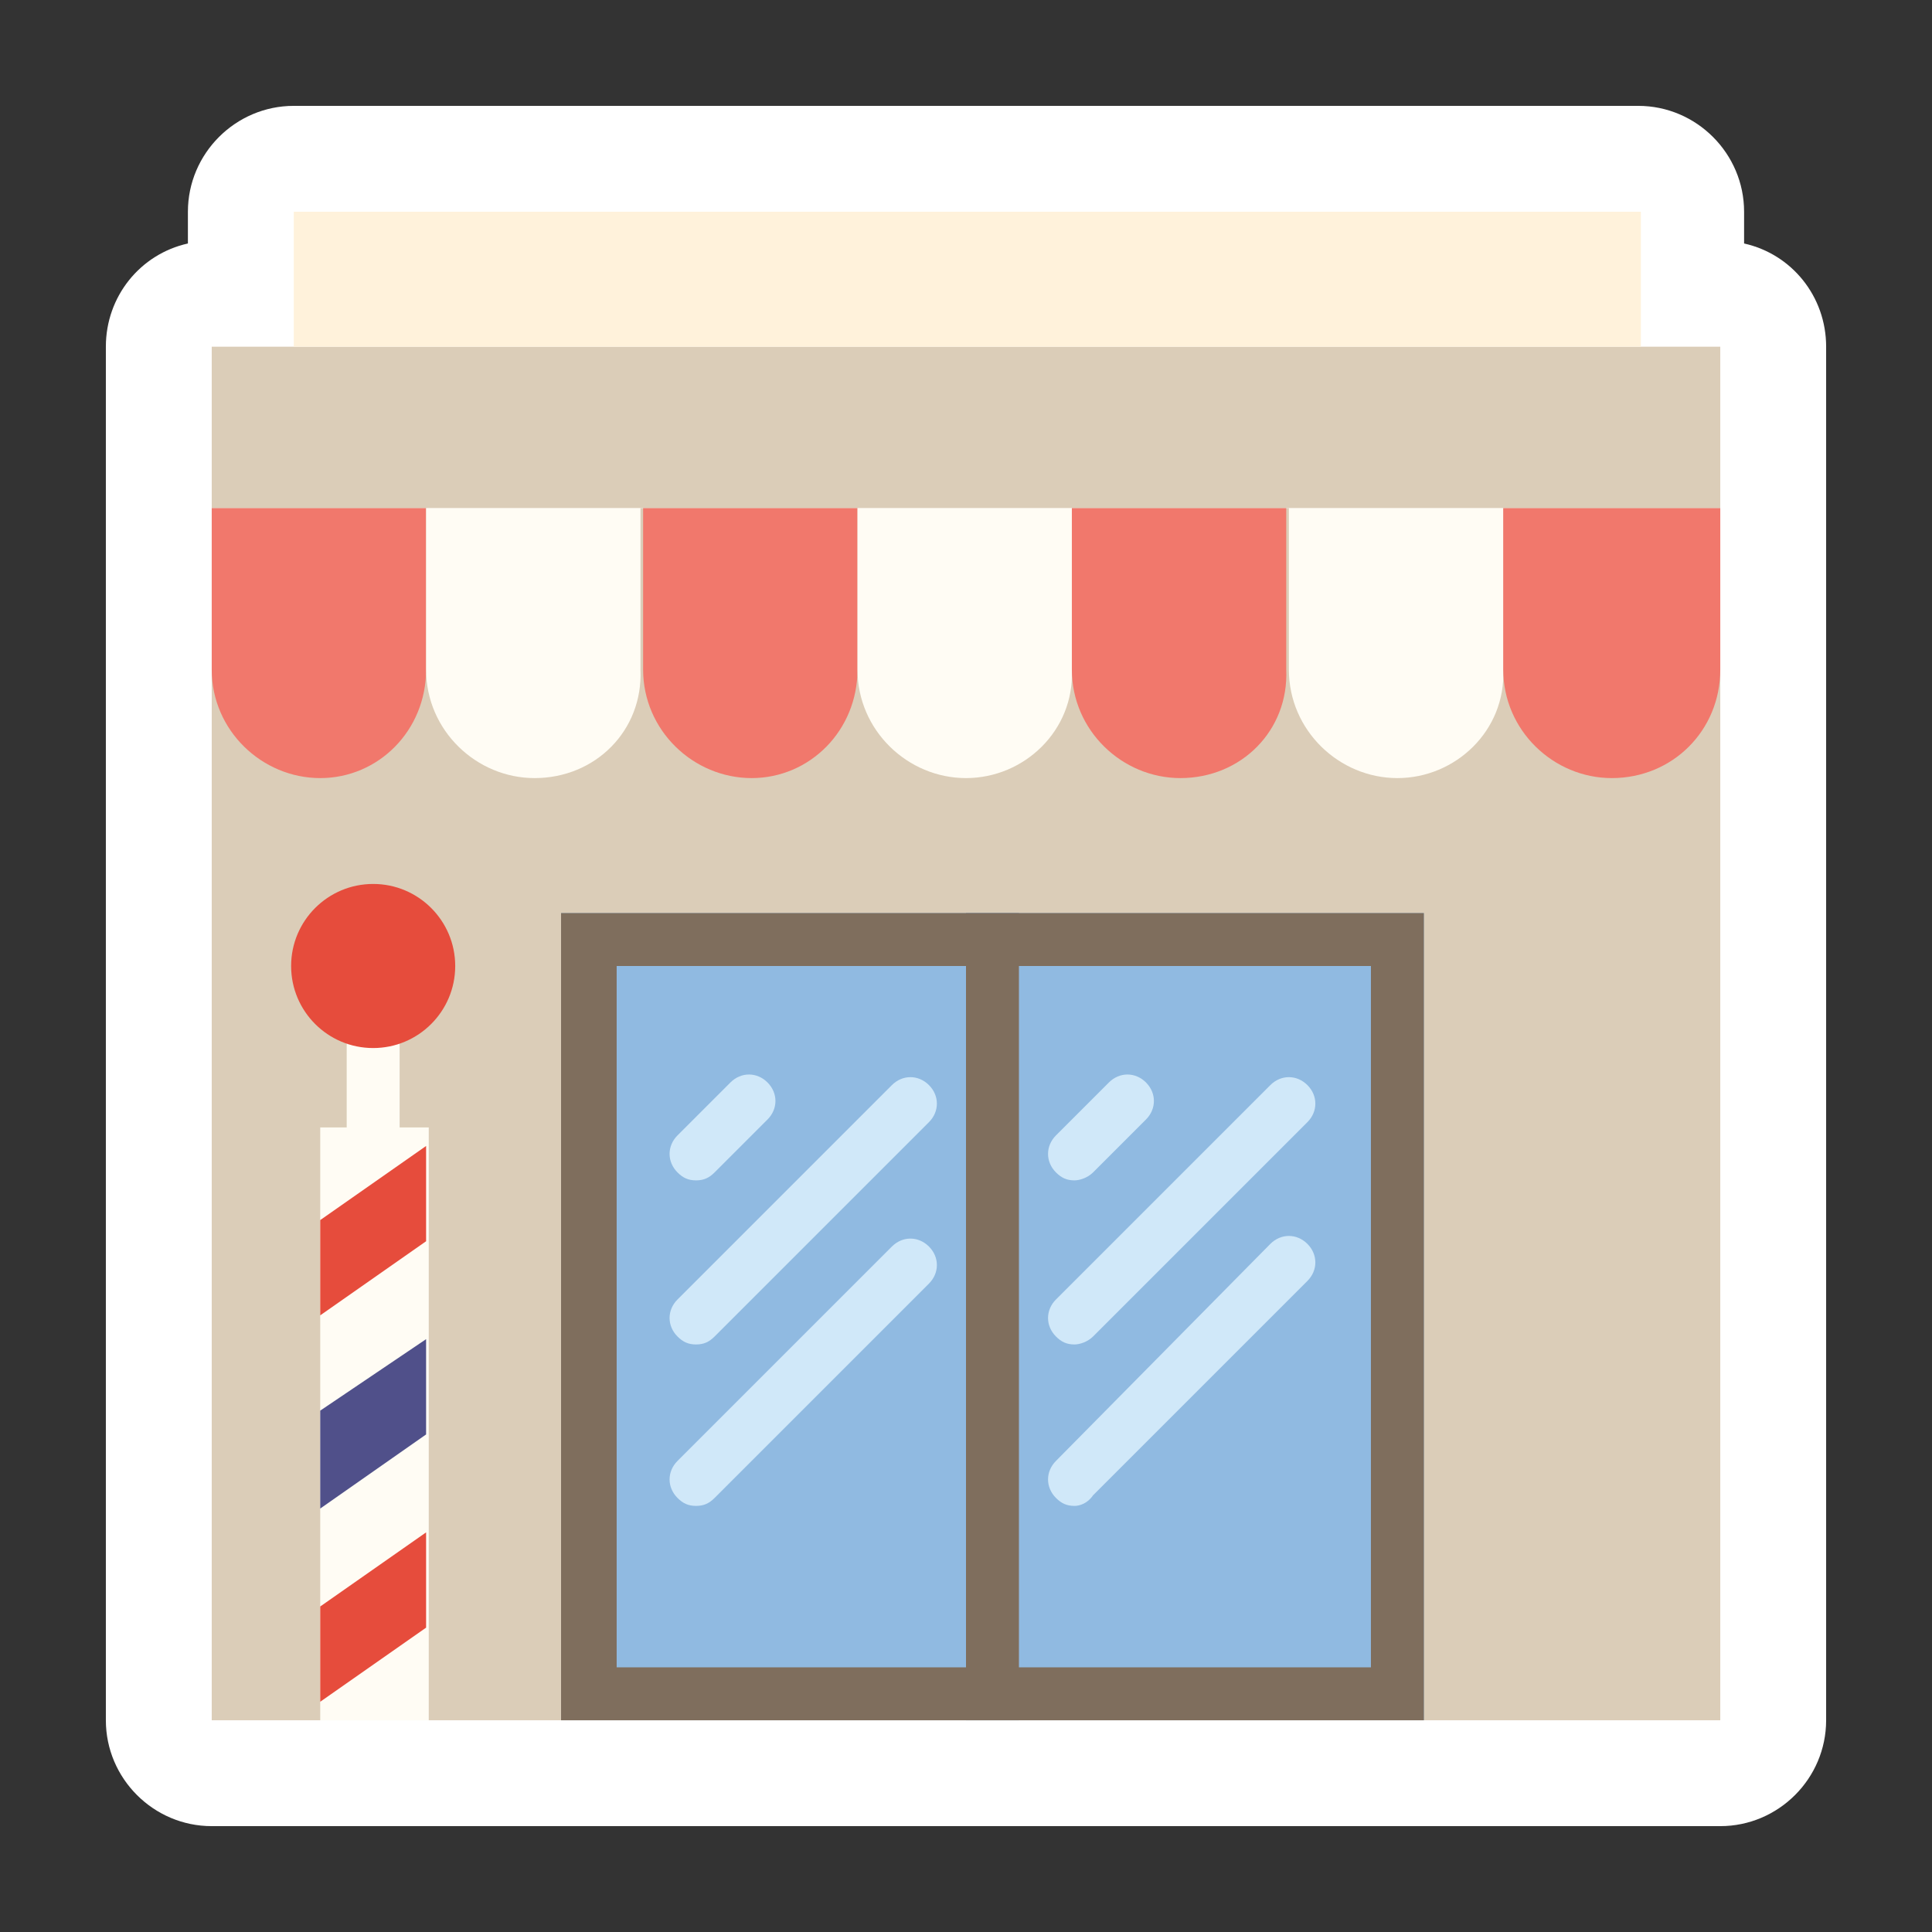 <?xml version="1.0" encoding="utf-8"?>
<!-- Generator: Adobe Illustrator 21.0.2, SVG Export Plug-In . SVG Version: 6.00 Build 0)  -->
<svg version="1.1" id="Layer_1" xmlns="http://www.w3.org/2000/svg" xmlns:xlink="http://www.w3.org/1999/xlink" x="0px" y="0px"
	 viewBox="0 0 73 73" style="enable-background:new 0 0 73 73;" xml:space="preserve">
<rect x="0" y="0" width="73" height="73" fill="#333333" stroke="none"/>
<path style="fill:#FFFFFF;" d="M65.9,9.2V8c0-2.2-1.8-4-4-4H11.1c-2.2,0-4,1.8-4,4v1.2C5.3,9.6,4,11.2,4,13.1V65c0,2.2,1.8,4,4,4h57
	c2.2,0,4-1.8,4-4V13.1C69,11.2,67.7,9.6,65.9,9.2z"/>
<g>
	<rect x="8" y="19.2" style="fill:#DBCDB8;" width="57" height="45.8"/>
	<rect x="8" y="13.1" style="fill:#DBCDB8;" width="57" height="6.1"/>
	<rect x="11.1" y="8" style="fill:#FFF2DB;" width="50.9" height="5.1"/>
	<path style="fill:#F1786C;" d="M12.1,29.4L12.1,29.4c-2.2,0-4.1-1.8-4.1-4.1v-6.1h8.1v6.1C16.1,27.6,14.3,29.4,12.1,29.4z"/>
	<path style="fill:#FFFCF4;" d="M20.2,29.4L20.2,29.4c-2.2,0-4.1-1.8-4.1-4.1v-6.1h8.1v6.1C24.3,27.6,22.5,29.4,20.2,29.4z"/>
	<path style="fill:#F1786C;" d="M28.4,29.4L28.4,29.4c-2.2,0-4.1-1.8-4.1-4.1v-6.1h8.1v6.1C32.4,27.6,30.6,29.4,28.4,29.4z"/>
	<path style="fill:#FFFCF4;" d="M36.5,29.4L36.5,29.4c-2.2,0-4.1-1.8-4.1-4.1v-6.1h8.1v6.1C40.6,27.6,38.7,29.4,36.5,29.4z"/>
	<path style="fill:#F1786C;" d="M44.6,29.4L44.6,29.4c-2.2,0-4.1-1.8-4.1-4.1v-6.1h8.1v6.1C48.7,27.6,46.9,29.4,44.6,29.4z"/>
	<path style="fill:#FFFCF4;" d="M52.8,29.4L52.8,29.4c-2.2,0-4.1-1.8-4.1-4.1v-6.1h8.1v6.1C56.9,27.6,55,29.4,52.8,29.4z"/>
	<path style="fill:#F1786C;" d="M60.9,29.4L60.9,29.4c-2.2,0-4.1-1.8-4.1-4.1v-6.1H65v6.1C65,27.6,63.2,29.4,60.9,29.4z"/>
	<g>
		<rect x="21.2" y="34.5" style="fill:#90BAE1;" width="17.3" height="30.5"/>
		<path style="fill:#7F6E5D;" d="M36.5,36.5V63H23.3V36.5H36.5 M38.5,34.5H21.2V65h17.3V34.5L38.5,34.5z"/>
	</g>
	<g>
		<rect x="36.5" y="34.5" style="fill:#90BAE1;" width="17.3" height="30.5"/>
		<path style="fill:#7F6E5D;" d="M51.8,36.5V63H38.5V36.5H51.8 M53.8,34.5H36.5V65h17.3V34.5L53.8,34.5z"/>
	</g>
	<path style="fill:#D0E8F9;" d="M40.6,44.6c-0.3,0-0.5-0.1-0.7-0.3c-0.4-0.4-0.4-1,0-1.4l2-2c0.4-0.4,1-0.4,1.4,0s0.4,1,0,1.4l-2,2
		C41.1,44.5,40.8,44.6,40.6,44.6z"/>
	<path style="fill:#D0E8F9;" d="M40.6,50.8c-0.3,0-0.5-0.1-0.7-0.3c-0.4-0.4-0.4-1,0-1.4L48,41c0.4-0.4,1-0.4,1.4,0s0.4,1,0,1.4
		l-8.1,8.1C41.1,50.7,40.8,50.8,40.6,50.8z"/>
	<path style="fill:#D0E8F9;" d="M40.6,56.9c-0.3,0-0.5-0.1-0.7-0.3c-0.4-0.4-0.4-1,0-1.4L48,47c0.4-0.4,1-0.4,1.4,0s0.4,1,0,1.4
		l-8.1,8.1C41.1,56.8,40.8,56.9,40.6,56.9z"/>
	<path style="fill:#D0E8F9;" d="M26.3,44.6c-0.3,0-0.5-0.1-0.7-0.3c-0.4-0.4-0.4-1,0-1.4l2-2c0.4-0.4,1-0.4,1.4,0s0.4,1,0,1.4l-2,2
		C26.8,44.5,26.6,44.6,26.3,44.6z"/>
	<path style="fill:#D0E8F9;" d="M26.3,50.8c-0.3,0-0.5-0.1-0.7-0.3c-0.4-0.4-0.4-1,0-1.4l8.1-8.1c0.4-0.4,1-0.4,1.4,0s0.4,1,0,1.4
		L27,50.5C26.8,50.7,26.6,50.8,26.3,50.8z"/>
	<path style="fill:#D0E8F9;" d="M26.3,56.9c-0.3,0-0.5-0.1-0.7-0.3c-0.4-0.4-0.4-1,0-1.4l8.1-8.1c0.4-0.4,1-0.4,1.4,0s0.4,1,0,1.4
		L27,56.6C26.8,56.8,26.6,56.9,26.3,56.9z"/>
	<path style="fill:#FFFCF4;" d="M14.1,43.6c-0.6,0-1-0.5-1-1v-3.1c0-0.6,0.5-1,1-1c0.6,0,1,0.5,1,1v3.1
		C15.1,43.2,14.7,43.6,14.1,43.6z"/>
	<circle style="fill:#E64C3C;" cx="14.1" cy="36.5" r="3.1"/>
	<rect x="12.1" y="42.6" style="fill:#FFFCF4;" width="4.1" height="22.4"/>
	<polygon style="fill:#E64C3C;" points="16.1,43.3 12.1,46.1 12.1,49.7 16.1,46.9 	"/>
	<polygon style="fill:#50508A;" points="16.1,50.6 12.1,53.3 12.1,57 16.1,54.2 	"/>
	<polygon style="fill:#E64C3C;" points="16.1,57.9 12.1,60.7 12.1,64.3 16.1,61.5 	"/>
</g>
</svg>
